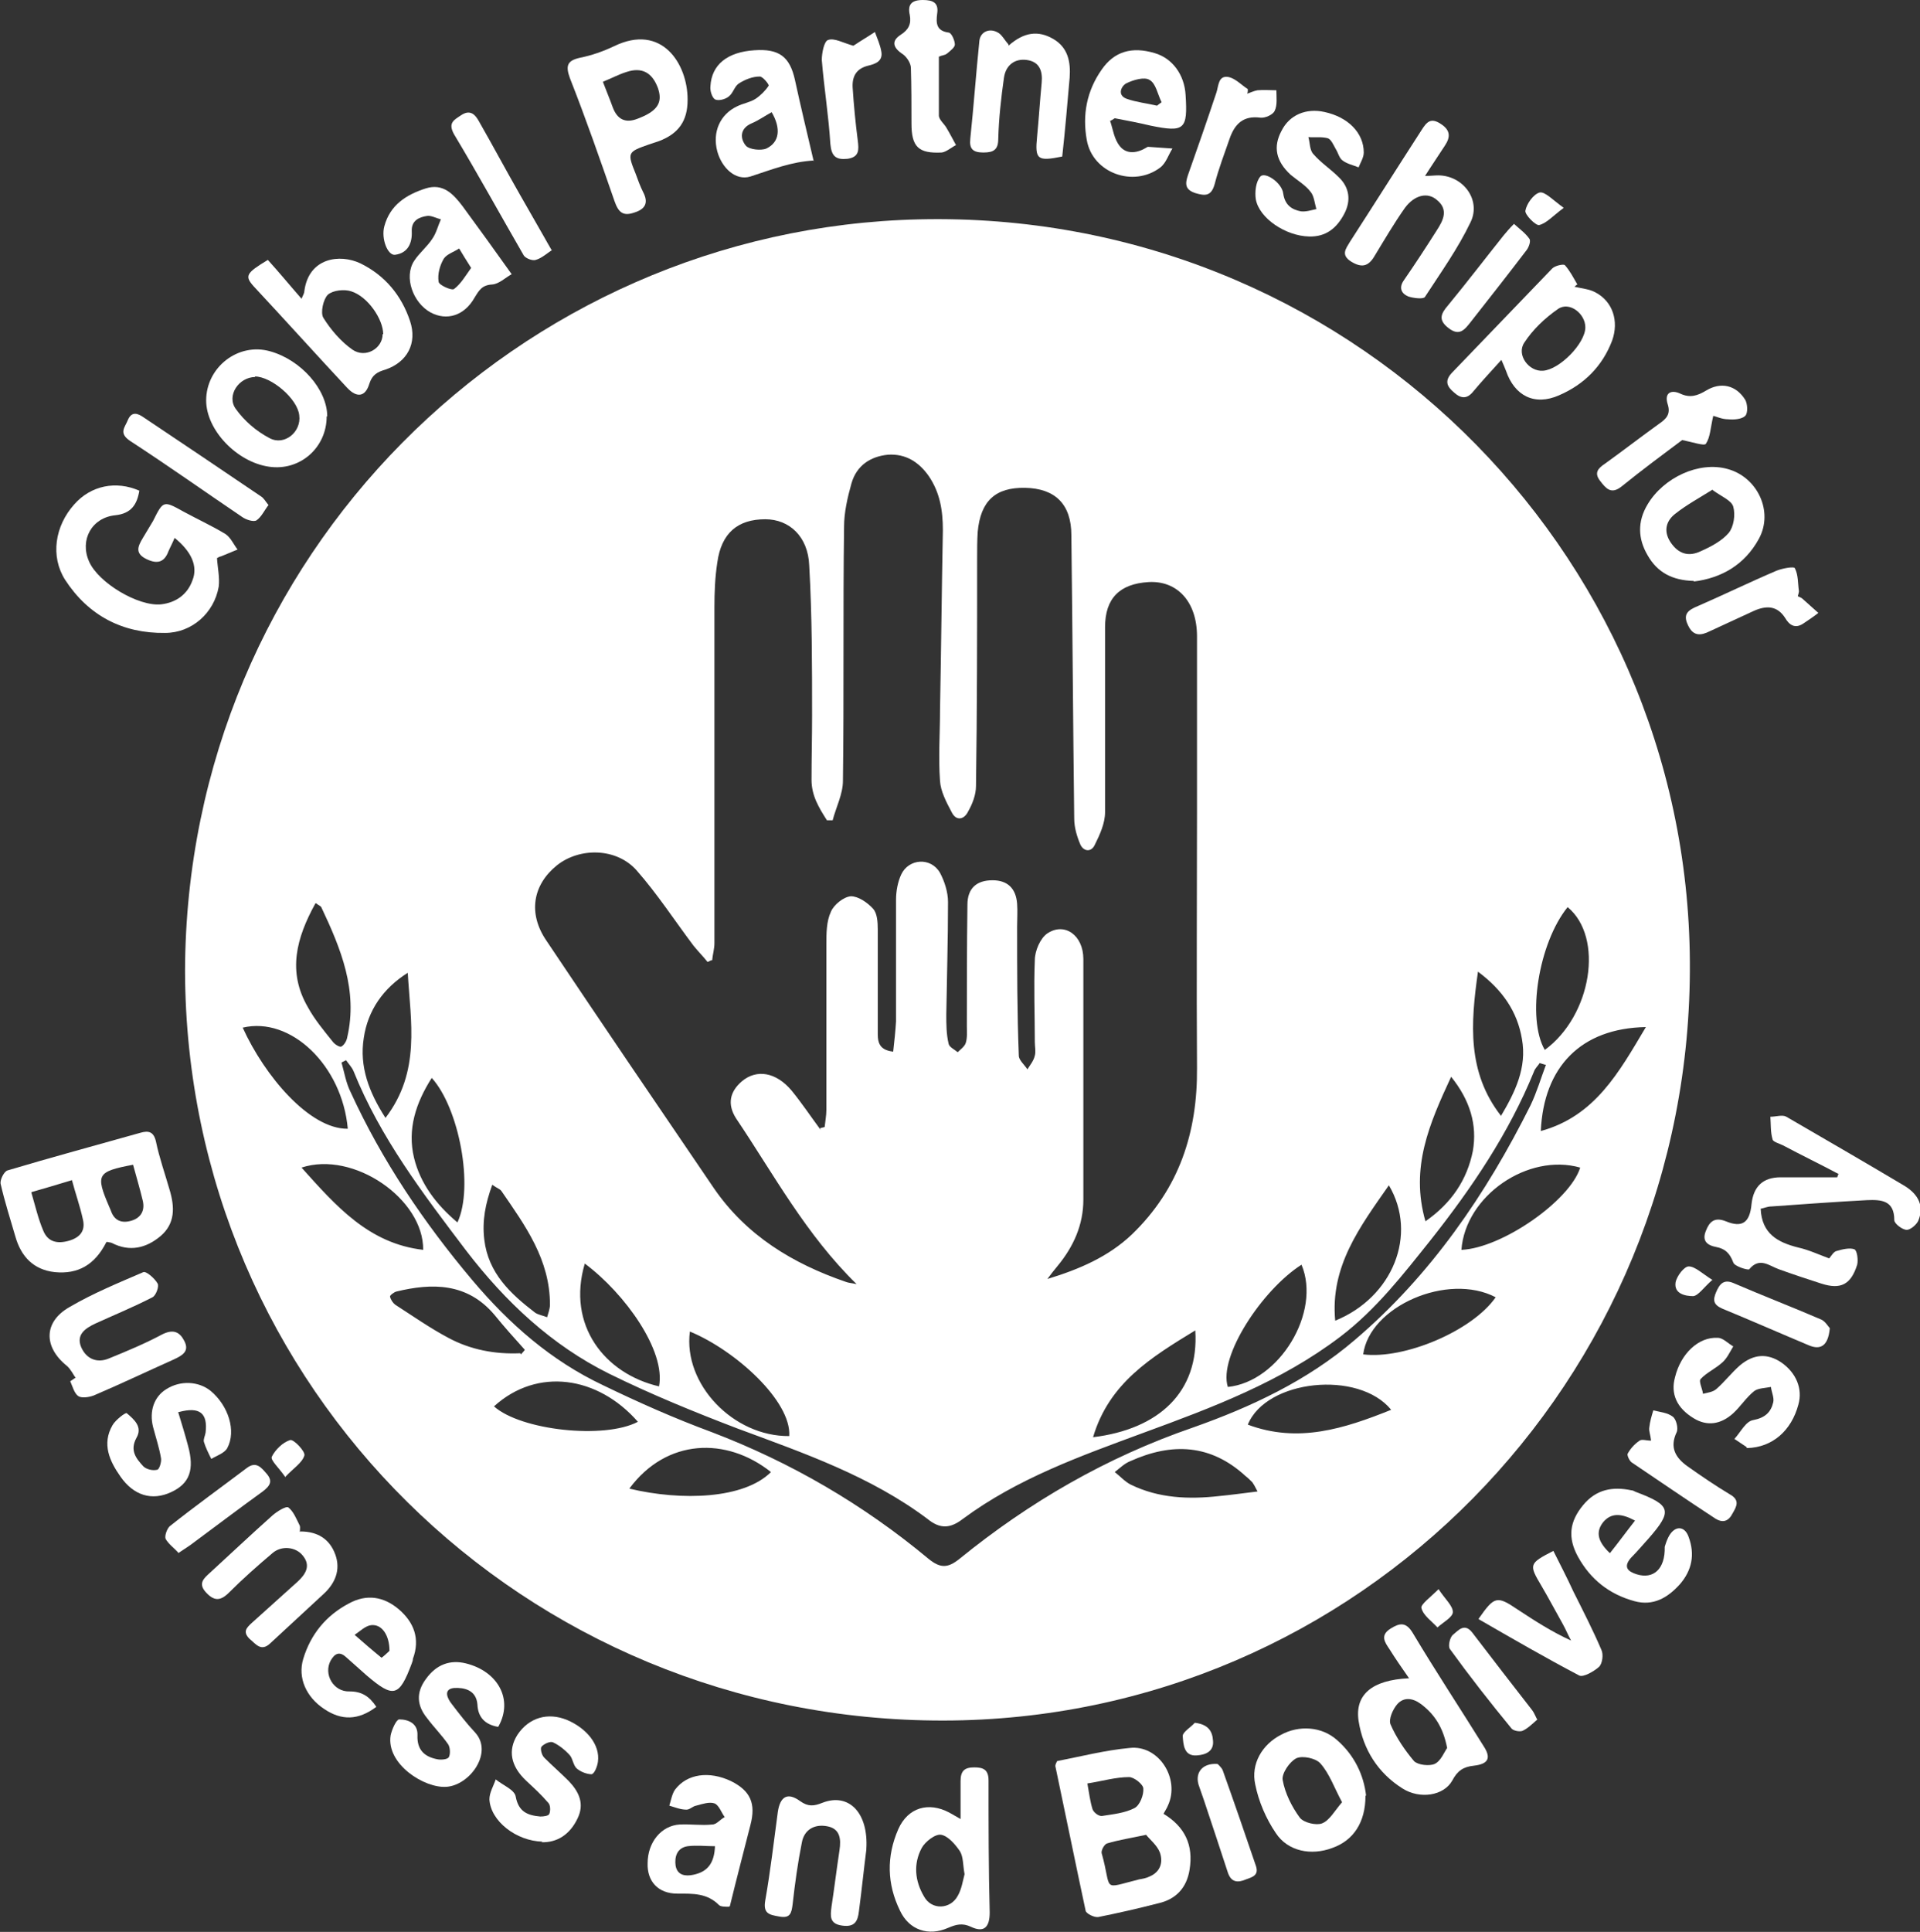 <svg xmlns="http://www.w3.org/2000/svg" id="Capa_2" data-name="Capa 2" viewBox="0 0 33.62 33.82"><rect x="0" y="0" width="33.62" height="33.82" fill="#333333" stroke="none"/><defs><style>      .cls-1 {        fill: #fff;      }    </style></defs><g id="Capa_1-2" data-name="Capa 1"><g><path class="cls-1" d="m3.24,17c.02-7.27,5.83-13,12.86-13.16,7.45-.17,13.45,5.76,13.49,13,.05,7.34-5.82,13.27-13.07,13.28-7.34.01-13.26-5.83-13.28-13.12Zm11.12,2.75l.08-.02c.01-.1.03-.2.03-.3,0-.96,0-1.92,0-2.89,0-.2,0-.41.08-.58.05-.12.22-.26.35-.27.13,0,.29.11.39.22.07.08.08.23.08.36,0,.59,0,1.19,0,1.78,0,.15-.01.33.27.36.02-.18.04-.36.05-.53,0-.71,0-1.42,0-2.13,0-.15.03-.31.09-.44.13-.28.52-.31.68-.03.08.15.14.34.14.51,0,.66-.02,1.31-.03,1.97,0,.17,0,.34.04.51.01.06.1.1.16.15.05-.05.12-.1.14-.16.03-.09.02-.2.02-.29,0-.71,0-1.42.01-2.13,0-.29.16-.43.44-.43.26,0,.41.14.43.41.01.13,0,.27,0,.4,0,.75,0,1.51.03,2.26,0,.08.1.16.15.24.05-.08.11-.15.13-.24.02-.07,0-.16,0-.24,0-.48-.02-.95,0-1.43,0-.17.1-.39.22-.47.3-.2.63.03.63.45,0,1.4,0,2.81,0,4.21,0,.44-.17.82-.45,1.16-.06.07-.12.15-.18.23.56-.17,1.07-.39,1.48-.78.83-.8,1.15-1.79,1.14-2.92-.01-1.5,0-3,0-4.5,0-1.02,0-2.03,0-3.05,0-.61-.35-.98-.85-.95-.5.03-.76.28-.76.79,0,1.08,0,2.16,0,3.24,0,.19-.09.39-.18.57-.06.13-.19.12-.25,0-.06-.14-.11-.3-.11-.46-.02-1.65-.03-3.31-.05-4.96,0-.55-.29-.82-.81-.83-.52-.01-.78.23-.83.77-.01.15-.01.31-.01.46,0,1.33,0,2.66-.02,3.99,0,.15-.06.31-.14.45-.07.14-.21.17-.29,0-.09-.17-.19-.36-.2-.54-.03-.41,0-.83,0-1.24.02-1.05.03-2.1.05-3.15,0-.34-.05-.66-.25-.95-.17-.24-.4-.39-.71-.37-.31.03-.55.19-.64.5-.07.25-.13.51-.13.76-.02,1.48,0,2.97-.02,4.45,0,.23-.12.46-.18.69h-.1c-.14-.22-.27-.43-.27-.71,0-.37.01-.74.01-1.11,0-.88,0-1.76-.05-2.64-.02-.51-.35-.81-.77-.81-.48,0-.77.24-.84.76-.04.26-.05.52-.05.78,0,1.96,0,3.92,0,5.88,0,.1-.03.2-.04.3-.03,0-.05.02-.08.03-.08-.1-.17-.19-.25-.29-.33-.44-.63-.9-.99-1.31-.35-.4-1-.41-1.4-.09-.42.34-.51.84-.18,1.32.97,1.45,1.95,2.89,2.93,4.33.57.83,1.38,1.32,2.31,1.64.05.02.1.02.19.04-.89-.87-1.45-1.92-2.11-2.9-.16-.25-.11-.47.1-.65.26-.22.6-.16.87.16.18.22.34.46.51.69Zm12.7-1.11s-.07-.02-.1-.03c-.03.05-.08.09-.1.15-.44,1.08-1.09,2.04-1.81,2.95-.48.6-.95,1.21-1.58,1.69-1.04.79-2.24,1.24-3.44,1.68-1.11.41-2.21.8-3.17,1.51-.22.17-.4.18-.62,0-1-.75-2.16-1.15-3.32-1.58-.76-.29-1.52-.6-2.25-.96-1.01-.5-1.82-1.26-2.51-2.16-.75-.99-1.5-1.97-1.97-3.14-.03-.07-.09-.13-.13-.19l-.08.04c.05.18.08.36.16.52.55,1.2,1.28,2.28,2.13,3.29.65.77,1.38,1.41,2.29,1.84.62.3,1.25.58,1.9.82,1.39.53,2.66,1.27,3.8,2.22.21.17.34.16.54,0,1.23-1,2.58-1.78,4.09-2.3,1.02-.36,2-.82,2.83-1.53,1.33-1.13,2.3-2.55,3.08-4.11.11-.23.18-.47.27-.71Zm-22.81-.65c.38.84,1.17,1.78,1.84,1.77-.1-1.11-1-1.97-1.84-1.77Zm5.99,4.13c-.32,1.08.35,1.93,1.3,2.15.12-.62-.59-1.62-1.3-2.15Zm16.04-2.58c.25-.42.46-.85.37-1.35-.08-.48-.34-.86-.77-1.18-.13.91-.19,1.76.4,2.52Zm-18.72-.67c-.28.44-.43.9-.31,1.4.11.45.39.82.76,1.13.29-.62.03-2-.45-2.53Zm-2.28,1.57c.61.68,1.18,1.33,2.13,1.44.01-.89-1.22-1.74-2.13-1.44Zm1.86-3.41c-.43.27-.7.66-.77,1.14-.08.5.09.95.38,1.4.62-.81.44-1.68.39-2.54Zm19.91,1.35c.82-.6,1.04-1.97.4-2.5-.51.63-.72,1.95-.4,2.5Zm-21.53-2.56c-.33.6-.49,1.19-.13,1.81.12.22.28.41.44.61.03.04.12.1.15.08.05-.03.09-.1.1-.16.19-.82-.11-1.55-.45-2.27-.01-.03-.05-.04-.1-.08Zm20.07,6.06c.71-.03,1.9-.86,2.08-1.44-.91-.26-2.01.49-2.08,1.44Zm-4.09,2.4c.9-.09,1.64-1.31,1.29-2.14-.69.44-1.46,1.61-1.29,2.14Zm7.32-6.3c-1.14.02-1.79.7-1.84,1.82.95-.26,1.37-1.03,1.84-1.82Zm-16.74,5.33c-.12.92.76,1.84,1.74,1.83.04-.61-.94-1.5-1.74-1.83Zm12.24-2.56c-.51.73-1.03,1.42-.94,2.37,1.01-.41,1.45-1.51.94-2.37Zm-2.3,5.36c-.05-.1-.07-.13-.09-.16-.04-.04-.08-.08-.12-.11-.61-.56-1.29-.59-2.02-.26-.1.04-.18.12-.27.19.09.07.18.17.28.22.49.24,1.02.26,1.55.2.21-.02.42-.05.67-.08Zm2.94-4.73c.46-.32.73-.73.83-1.23.08-.46-.05-.89-.38-1.3-.38.82-.72,1.59-.45,2.53Zm-16.34-.64c-.12.33-.18.63-.14.96.07.59.46.95.89,1.28.06.04.14.05.21.08.02-.07.05-.15.05-.22,0-.79-.43-1.38-.85-1.99-.03-.04-.08-.05-.16-.11Zm.03,3.88c.47.42,1.93.58,2.52.27-.7-.8-1.76-.96-2.52-.27Zm.47-.91s.05-.05.07-.08c-.18-.2-.36-.4-.53-.61-.48-.57-1.1-.56-1.72-.41-.04.01-.12.07-.11.09.01.05.05.11.09.14.31.2.61.41.93.58.39.21.82.29,1.26.27Zm17.07-1c-.84-.44-2.21.16-2.32,1,.72.09,1.91-.41,2.32-1Zm-7.05,2.45c1.15-.14,1.86-.79,1.79-1.87-.77.47-1.51.92-1.79,1.87Zm5.22-.48c-.57-.7-2.19-.53-2.51.26.88.33,1.69.07,2.51-.26Zm-13.34,1.38c.92.22,2.01.18,2.48-.29-.78-.62-1.83-.59-2.48.29Z"></path><path class="cls-1" d="m1.86,21.75c-.2.39-.49.56-.9.52-.37-.04-.59-.27-.69-.62-.09-.31-.19-.62-.26-.93-.01-.07.06-.21.12-.23.77-.23,1.55-.44,2.33-.66.14-.04.23-.02.27.15.06.29.16.57.24.85.09.3.1.59-.16.81-.25.21-.54.28-.85.12-.02-.01-.05-.01-.09-.02Zm-1.31-.87c.07.24.12.46.21.67.08.19.24.23.45.17.2-.06.29-.18.24-.38-.05-.23-.13-.45-.19-.68-.26.08-.47.14-.71.21Zm1.78-.49c-.63.12-.66.17-.42.73.01.02.02.05.03.07.06.18.19.23.36.18.17-.05.24-.18.2-.35-.05-.21-.11-.41-.17-.63Z"></path><path class="cls-1" d="m20.37,31.75c.38.23.53.55.46.98-.05.32-.24.52-.55.59-.35.09-.7.17-1.05.24-.07.01-.21-.06-.22-.11-.18-.84-.35-1.68-.53-2.53,0-.02,0-.03.03-.09.41-.08.84-.19,1.27-.23.51-.06.89.54.67,1.01-.02.05-.05.09-.08.15Zm-.3.37c-.28.06-.48.09-.68.15-.05.01-.11.12-.1.17.19.67-.02.63.66.46.06-.01.12-.02.18-.05.19-.08.24-.25.18-.42-.05-.13-.18-.23-.25-.32Zm-1.03-.9c.03.17.05.32.09.45.02.06.11.13.17.12.19-.03.4-.05.57-.14.09-.05.16-.23.15-.34,0-.07-.16-.2-.25-.2-.23,0-.47.07-.72.11Z"></path><path class="cls-1" d="m32.19,20.55c-.32-.17-.65-.33-.97-.5-.06-.03-.17-.06-.18-.1-.04-.13-.03-.27-.04-.4.1,0,.21-.04.28,0,.69.4,1.38.8,2.07,1.21.26.16.34.37.24.61-.03.07-.14.16-.2.16-.08,0-.22-.11-.22-.17,0-.35-.23-.36-.48-.35-.56.03-1.11.07-1.67.11-.07,0-.13.03-.19.04.02.44.3.59.66.68.18.04.35.12.54.19.04-.05.08-.12.13-.13.1-.03.23-.06.31-.03.05.02.07.19.05.27-.11.35-.29.44-.63.33-.25-.08-.49-.16-.74-.25-.17-.06-.34-.22-.52,0-.02.02-.26-.05-.28-.12-.06-.16-.14-.24-.3-.27-.16-.03-.25-.11-.18-.28.06-.16.15-.25.35-.17.29.12.42.02.45-.3q.05-.47.51-.47c.33,0,.66,0,.99,0l.03-.08Z"></path><path class="cls-1" d="m3.06,9.41c-.04.1-.08.17-.11.24-.07.19-.19.23-.38.14-.21-.1-.16-.22-.07-.37.06-.1.12-.2.18-.3.18-.36.18-.36.54-.16.24.13.5.25.73.39.09.06.14.18.21.27-.1.04-.19.08-.29.12-.02,0-.05.02-.07.03.01.17.05.34.03.5-.08.46-.47.81-.94.81-.74.01-1.34-.3-1.75-.93-.26-.41-.18-.94.16-1.32.29-.33.73-.42,1.14-.24-.04.24-.14.4-.42.43-.41.04-.63.43-.46.81.16.37.86.79,1.26.75.26-.03.46-.17.55-.42.1-.25-.02-.51-.32-.75Z"></path><path class="cls-1" d="m12.04,1.75c0,.37-.16.59-.5.72-.06.02-.12.04-.18.06-.37.13-.38.14-.23.51.04.11.08.22.13.32.1.19.04.3-.15.36-.2.07-.28,0-.35-.2-.25-.72-.5-1.44-.78-2.15-.08-.22-.05-.31.18-.36.2-.04.4-.11.59-.2.84-.41,1.29.31,1.29.93Zm-1.48-.31c.06.16.12.3.17.44q.12.32.43.2s.08-.03.12-.05c.25-.12.32-.26.24-.49-.1-.27-.28-.37-.55-.28-.13.04-.26.11-.41.17Z"></path><path class="cls-1" d="m26.29,6.3c-.18.2-.34.37-.49.55-.11.14-.22.13-.34.02-.12-.1-.17-.2-.04-.34.59-.61,1.17-1.22,1.76-1.83.05-.05.19-.08.22-.06.09.1.15.22.22.34-.02.01-.04.03-.05.04.13.03.26.04.37.1.3.16.41.5.29.84-.17.45-.49.77-.93.96-.43.19-.78.01-.93-.43-.02-.05-.04-.1-.08-.19Zm1.47-.57c0-.24-.28-.46-.48-.32-.23.16-.44.36-.59.59-.14.21.08.51.33.49.29-.02.74-.48.74-.76Z"></path><path class="cls-1" d="m4.69,4.55c.2.22.38.44.59.68.03-.07.05-.1.05-.14.08-.58.62-.65.98-.48.43.21.72.56.87,1.01.13.39-.05.72-.43.85-.14.04-.23.09-.28.24-.07.24-.22.26-.39.08-.55-.59-1.09-1.19-1.64-1.78-.16-.18-.13-.23.25-.46Zm2.02,1.3c0-.26-.27-.66-.56-.75-.12-.04-.32-.02-.41.06-.08.08-.13.31-.08.4.13.21.31.42.51.56.23.16.53-.02.53-.27Z"></path><path class="cls-1" d="m24.68,29.39c-.14-.2-.25-.36-.35-.52-.08-.12-.17-.24.02-.36.16-.1.27-.12.39.08.4.67.83,1.32,1.24,1.98.13.2.09.31-.17.34-.19.02-.29.09-.38.26-.15.27-.57.33-.87.14-.43-.27-.69-.68-.77-1.18-.07-.46.23-.72.88-.75Zm.66,1.21c-.07-.36-.22-.59-.46-.77-.15-.11-.3-.12-.41,0-.08.09-.16.27-.12.36.1.23.25.45.41.64.07.07.27.09.36.05.11-.05.17-.21.22-.28Z"></path><path class="cls-1" d="m16.82,31.86c0-.26,0-.47,0-.68,0-.18.07-.24.24-.24.16,0,.25.04.25.23,0,.77,0,1.54.02,2.31,0,.26-.1.36-.33.25-.15-.07-.26-.04-.4.02-.34.15-.68.04-.84-.3-.23-.47-.24-.95-.03-1.43.17-.38.53-.48.89-.29.05.03.11.06.21.12Zm.07.95c-.03-.16-.02-.3-.08-.4-.08-.12-.21-.27-.33-.29-.1-.02-.28.12-.34.23-.15.28-.12.58.04.85.13.24.46.23.59-.01.07-.12.09-.27.12-.38Z"></path><path class="cls-1" d="m24.93,3.08c.13,0,.19-.01.25-.01.44,0,.76.43.57.82-.22.46-.52.88-.8,1.31-.03.04-.2.02-.29-.01-.12-.05-.17-.15-.08-.28.2-.29.39-.58.58-.88.11-.17.21-.36,0-.53-.16-.14-.39-.09-.56.14-.19.27-.36.56-.53.84-.11.19-.23.21-.41.1-.19-.12-.09-.23-.02-.35.42-.65.83-1.3,1.25-1.95.09-.14.16-.23.34-.11.17.11.17.23.07.38-.11.17-.22.33-.36.55Z"></path><path class="cls-1" d="m8.96,4.8c-.11.06-.22.17-.34.18-.18.01-.23.1-.31.23-.18.32-.49.41-.77.26-.31-.17-.47-.62-.29-.9.09-.14.23-.25.32-.39.07-.1.1-.23.15-.34-.08-.02-.17-.07-.24-.06-.14.02-.28.08-.27.27.01.21-.07.38-.29.41-.13.02-.25-.28-.19-.5.1-.37.38-.55.72-.66.31-.1.49.1.65.31.28.38.56.77.86,1.19Zm-.71-.11c-.09-.14-.15-.24-.21-.34-.09.06-.22.1-.27.18-.07.12-.11.27-.09.4,0,.06.23.16.27.13.12-.09.2-.23.3-.37Z"></path><path class="cls-1" d="m14.25,2.81s.01,0,0,0c-.39.02-.74.16-1.11.28-.26.08-.5-.15-.58-.44-.09-.34.05-.65.35-.79.1-.05.23-.07.32-.13.09-.06.17-.14.23-.23.01-.02-.11-.17-.16-.16-.12,0-.25.05-.36.12-.08.05-.1.17-.18.23-.06.05-.18.08-.24.05-.05-.03-.09-.15-.08-.23.02-.38.3-.6.77-.63.43-.03.62.11.71.52.1.46.21.92.33,1.43Zm-.73-.85c-.13.07-.24.15-.36.2-.21.09-.2.27-.1.39.06.07.27.09.36.05.23-.11.26-.35.09-.64Z"></path><path class="cls-1" d="m29.66,10.17c-.38-.01-.64-.15-.81-.45-.17-.29-.18-.59,0-.89.28-.47.9-.76,1.4-.62.52.14.81.74.55,1.22-.25.46-.66.69-1.14.75Zm.33-1.6c-.24.15-.46.27-.65.42-.16.12-.22.3-.09.5.14.21.32.26.53.16.18-.08.37-.18.49-.32.09-.11.12-.32.08-.46-.03-.11-.21-.18-.36-.29Z"></path><path class="cls-1" d="m29.15,27.08s.04-.15.1-.23c.11-.15.26-.12.32.06.11.3.06.58-.16.83-.21.23-.46.38-.79.29-.44-.12-.77-.38-.99-.78-.18-.33-.15-.61.09-.9.23-.28.52-.33.85-.26.03,0,.05.02.08.03.61.23.64.33.22.81-.1.11-.2.23-.31.34-.14.16-.06.24.1.29.29.09.5-.09.49-.48Zm-.96.11c.16-.2.29-.38.44-.57-.24-.13-.42-.14-.56.03-.14.18-.08.35.12.54Z"></path><path class="cls-1" d="m19.44,2.12c.05.15.07.32.17.44.12.15.31.12.47.02,0,0,.02-.01.02-.01.14.01.29.02.43.03-.07.11-.11.25-.21.33-.47.36-1.19.1-1.29-.48-.08-.44,0-.86.26-1.23.22-.32.53-.41.93-.29.31.09.52.38.54.73.04.61-.02.66-.61.54-.21-.05-.42-.09-.63-.13-.03.02-.06.04-.09.05Zm.82-.27s.05-.04.08-.06c-.07-.14-.1-.33-.21-.39-.09-.06-.29,0-.41.06-.09.05-.16.21.01.27.17.06.36.08.53.12Z"></path><path class="cls-1" d="m5.72,7.29c0,.55-.47.96-1.01.88-.56-.08-1.1-.64-1.1-1.16,0-.58.56-1.02,1.12-.86.54.15,1,.67,1,1.14Zm-1.25-.69c-.29,0-.51.33-.34.56.15.21.36.39.59.51.26.14.56-.11.52-.4-.03-.29-.49-.68-.78-.68Z"></path><path class="cls-1" d="m6.59,29.88c-.32.24-.61.24-.91.04-.32-.21-.47-.55-.37-.88.13-.43.4-.76.8-.97.31-.17.61-.12.87.1.27.23.38.52.25.87,0,.03-.01.05-.02.08-.22.59-.32.61-.79.21-.12-.11-.24-.21-.36-.32-.12-.11-.2-.06-.27.06-.13.24.05.55.33.54.22,0,.35.09.47.27Zm.23-.98c0-.27-.13-.47-.32-.45-.1.01-.2.11-.29.17.16.14.31.27.47.4.01,0,.11-.09.14-.12Z"></path><path class="cls-1" d="m12.76,33.38c-.06,0-.14,0-.17-.03-.21-.21-.45-.2-.73-.2-.34,0-.53-.22-.52-.53,0-.37.24-.66.56-.68.19-.01.38.02.57,0,.08,0,.14-.09.22-.13-.06-.08-.1-.21-.18-.24-.09-.03-.21.01-.32.04-.06.01-.11.07-.17.07-.1,0-.2-.04-.3-.07.03-.1.05-.21.1-.28.21-.28.6-.33.98-.15.34.17.44.39.34.77-.12.47-.24.93-.36,1.42Zm-.23-1.06c-.17,0-.33-.02-.49,0-.19.03-.23.19-.21.34.03.17.17.19.31.16.24-.05.37-.19.38-.51Z"></path><path class="cls-1" d="m23.91,31.44c0,.46-.21.78-.58.91-.37.14-.78.06-.99-.26-.17-.25-.3-.55-.36-.85-.08-.36.12-.7.45-.87.31-.17.71-.15.98.09.31.27.47.62.51.97Zm-.41.11c-.14-.26-.22-.5-.38-.68-.08-.09-.31-.14-.42-.09-.12.06-.26.27-.24.38.04.23.16.47.3.66.07.09.29.14.39.1.13-.05.22-.22.35-.37Z"></path><path class="cls-1" d="m8.72,30.23c-.23-.04-.35-.17-.36-.39-.02-.26-.24-.3-.41-.29-.19.02-.12.18-.04.28.13.17.26.34.41.5.32.35-.09.92-.5.95-.39.03-1.06-.4-.98-.9.02-.1.1-.28.15-.28.16,0,.33.07.32.28-.01.26.13.38.36.42.06.01.17,0,.19-.04.03-.06.02-.17-.01-.22-.11-.16-.25-.3-.37-.46-.18-.22-.2-.45-.02-.69.18-.25.42-.34.7-.27.56.14.83.63.57,1.1Z"></path><path class="cls-1" d="m22.92,4.14c-.41-.01-.87-.32-.93-.65-.02-.13,0-.31.08-.4.08-.09.38.11.4.3.03.2.15.28.31.31.09.01.18-.02.27-.04-.03-.1-.04-.23-.1-.3-.09-.12-.23-.2-.35-.3-.26-.24-.31-.49-.16-.77.14-.28.43-.4.75-.33.42.09.69.37.69.71,0,.09-.06.18-.09.26-.1-.04-.2-.06-.28-.12-.06-.04-.08-.14-.12-.2-.04-.07-.08-.17-.14-.19-.11-.03-.23-.01-.34-.02.03.1.02.23.09.3.13.15.3.26.44.4.19.18.22.41.1.64-.13.25-.32.41-.62.4Z"></path><path class="cls-1" d="m9.5,32.24c-.46-.01-.91-.36-.93-.74,0-.12.07-.23.11-.35.12.1.33.18.35.3.05.27.21.33.43.35.06,0,.15-.01.16-.05.02-.05.02-.15-.02-.19-.12-.14-.25-.26-.38-.38-.28-.26-.33-.54-.16-.81.2-.3.53-.4.87-.26.35.15.58.44.54.73-.01.08-.06.21-.11.22-.08,0-.19-.04-.26-.1-.06-.05-.07-.17-.12-.23-.08-.09-.19-.18-.3-.23-.05-.02-.16.03-.2.08-.02.03,0,.14.05.19.14.14.29.27.43.41.18.19.28.4.15.66-.13.27-.35.42-.63.41Z"></path><path class="cls-1" d="m30.58,25.33s-.12-.08-.21-.14c.11-.12.2-.31.33-.33.21-.04.31-.14.35-.31.02-.08-.03-.18-.04-.27-.1.02-.22.02-.29.07-.14.11-.24.27-.37.39-.22.2-.46.23-.69.09-.3-.18-.41-.43-.33-.72.1-.41.41-.71.75-.69.09,0,.18.1.27.15-.06.1-.11.21-.19.28-.12.11-.28.18-.38.29-.04.04.03.17.04.26.08-.02.17-.03.23-.08.15-.13.27-.29.42-.42.24-.2.48-.21.72-.05.26.18.38.46.3.74-.12.45-.45.75-.9.76Z"></path><path class="cls-1" d="m17.66.8c.27-.24.52-.27.78-.12.26.15.31.4.29.68-.04.46-.08.93-.13,1.38-.44.09-.48.05-.44-.35.03-.31.05-.63.08-.94.02-.21-.04-.37-.26-.4-.22-.03-.37.1-.4.31-.05.35-.09.71-.1,1.07,0,.19-.08.24-.26.24-.18,0-.25-.06-.23-.24.06-.57.1-1.14.16-1.72.02-.16.19-.23.34-.13.06.04.1.12.17.2Z"></path><path class="cls-1" d="m3.12,24.72c.06.2.12.39.17.58.12.43.03.67-.29.82-.34.16-.66.06-.89-.27-.19-.27-.33-.57-.14-.9.05-.09.23-.23.25-.21.13.11.28.24.17.43-.12.22-.01.36.12.5.05.05.16.08.24.06.04,0,.08-.14.07-.2-.03-.18-.09-.36-.14-.55-.07-.28.02-.53.23-.66.25-.16.57-.14.78.03.31.26.45.7.29,1-.05.09-.18.13-.28.19-.05-.1-.1-.2-.13-.3-.01-.05.02-.1.03-.16.04-.34-.1-.46-.47-.36Z"></path><path class="cls-1" d="m1.33,24.13c-.05-.07-.09-.16-.16-.22-.41-.33-.41-.77.05-1.03.41-.24.85-.42,1.29-.61.05-.02.2.11.25.2.03.05-.03.21-.09.24-.33.17-.67.31-1,.46-.17.08-.34.19-.25.41.09.21.28.29.49.2.32-.13.63-.26.93-.42.2-.1.31-.04.39.12.09.18-.04.25-.19.32-.47.21-.93.43-1.4.63-.08.03-.21.05-.27.01-.07-.05-.1-.17-.14-.26.03-.02.06-.04.09-.06Z"></path><path class="cls-1" d="m5.26,26.81c.3,0,.51.13.61.4.1.27,0,.51-.21.7-.31.29-.62.57-.93.86-.16.15-.25.01-.36-.08-.12-.12-.06-.19.04-.28.27-.24.53-.48.8-.72.14-.13.24-.28.09-.46-.12-.15-.37-.18-.53-.04-.26.22-.52.45-.76.69-.15.15-.26.15-.4,0-.15-.16-.04-.25.07-.35.36-.33.72-.67,1.09-1,.08-.07.24-.17.28-.14.09.07.14.2.2.32.01.03,0,.07,0,.11Z"></path><path class="cls-1" d="m15.17,32.38c-.04.31-.08.7-.13,1.08-.02.17-.07.28-.29.25-.23-.03-.21-.17-.19-.33.05-.33.09-.66.14-.99.03-.2.01-.38-.22-.42-.22-.04-.4.06-.44.29-.07.35-.12.71-.16,1.07-.02.16-.04.26-.24.22-.17-.03-.28-.05-.24-.28.09-.51.15-1.03.22-1.55.04-.27.17-.35.39-.19.14.1.24.09.39.03.46-.18.81.17.77.81Z"></path><path class="cls-1" d="m25.89,28.34c.28-.4.32-.41.69-.16.29.19.58.38.93.54-.05-.09-.09-.19-.14-.28-.13-.23-.25-.46-.38-.68-.22-.37-.22-.39.21-.61.12.24.24.47.35.71.17.34.34.67.49,1.02.04.08.02.24-.04.3-.09.08-.28.19-.35.15-.59-.31-1.16-.64-1.75-.98Z"></path><path class="cls-1" d="m29.46,7.7c-.32.24-.7.52-1.07.82-.18.14-.27.03-.37-.1-.11-.14-.04-.22.08-.3.32-.23.63-.47.95-.7.13-.09.21-.17.15-.35-.06-.2.07-.25.22-.18.17.08.3.04.45-.05.26-.16.53-.1.69.16.04.07.05.23,0,.28-.06.06-.2.07-.3.06-.11,0-.21-.05-.26-.06-.05.21-.05.37-.13.49-.03.04-.23-.03-.43-.07Z"></path><path class="cls-1" d="m16.44.99c0,.37,0,.7,0,1.03,0,.08.1.15.14.23.06.1.11.2.16.29-.08.04-.17.12-.25.13-.41.02-.53-.1-.53-.51,0-.32,0-.65-.01-.97,0-.08-.07-.19-.14-.24-.17-.11-.21-.23-.04-.34.14-.09.19-.19.16-.35C15.89.08,15.96,0,16.16,0c.18,0,.28.05.25.24-.02.16-.02.3.2.33.05,0,.11.14.11.21,0,.05-.08.11-.14.16-.04.03-.1.03-.13.05Z"></path><path class="cls-1" d="m4.71,8.83c-.08.1-.13.22-.22.28-.05.03-.18-.01-.25-.06-.65-.44-1.3-.9-1.96-1.33-.21-.14-.09-.24-.04-.37.07-.16.18-.11.28-.04.69.46,1.37.92,2.05,1.38.05.03.08.09.13.15Z"></path><path class="cls-1" d="m9.68,4.37c-.1.06-.19.15-.3.18-.06.02-.18-.03-.21-.08-.41-.71-.8-1.42-1.22-2.12-.11-.2,0-.25.12-.33.16-.11.25-.02.32.11.24.42.47.85.71,1.27.15.26.29.51.44.77.03.05.06.11.12.21Z"></path><path class="cls-1" d="m21.84,1.64c.06-.02.12-.05.18-.06.11-.01.22,0,.33,0,0,.12.02.26-.03.36-.03.07-.17.13-.25.12-.3-.04-.45.11-.54.37-.09.26-.19.52-.26.79-.06.22-.17.21-.34.16-.18-.06-.18-.16-.13-.31.17-.48.34-.97.5-1.45.04-.12.03-.31.22-.27.12.03.22.14.33.21,0,.03,0,.05-.01.08Z"></path><path class="cls-1" d="m31.46,10.43s.08.03.1.05c.09.08.19.17.28.25-.09.07-.18.13-.27.19-.14.09-.24.02-.31-.1-.14-.22-.33-.22-.54-.13-.26.12-.52.24-.78.36-.16.08-.29.09-.38-.1-.1-.2,0-.27.17-.34.46-.2.91-.42,1.38-.62.1-.04.31-.08.32-.04.06.12.05.26.07.4,0,.02-.01.05-.02.09Z"></path><path class="cls-1" d="m28.91,25.21c-.01-.09-.04-.16-.03-.22.01-.1.04-.2.07-.3.12.03.25.04.34.11.06.04.1.2.07.27-.13.27-.02.45.19.6.24.17.49.34.74.49.18.1.12.21.05.33-.07.14-.17.18-.31.09-.49-.32-.97-.65-1.46-.98-.04-.03-.08-.12-.07-.15.05-.09.12-.17.21-.23.04-.03.12,0,.2,0Z"></path><path class="cls-1" d="m14.95.8s-.01,0,.01-.01c.12-.08.24-.15.36-.23.04.11.09.22.11.33.04.18-.1.23-.23.26-.2.05-.28.18-.27.38.02.31.05.62.09.93.02.16.03.29-.18.32-.2.02-.28-.04-.3-.26-.03-.49-.11-.98-.15-1.47,0-.12.04-.33.11-.35.11-.04.26.05.44.1Z"></path><path class="cls-1" d="m26.5,3.91c.11.1.21.17.28.27.03.04-.01.15-.05.2-.32.42-.65.84-.98,1.26-.11.14-.2.25-.39.1-.18-.14-.13-.25,0-.4.33-.4.65-.82.97-1.22.05-.06.1-.12.18-.2Z"></path><path class="cls-1" d="m32.04,23.26c-.03.3-.16.38-.37.29-.5-.21-1-.43-1.51-.64-.16-.07-.17-.15-.11-.29.06-.14.13-.23.3-.16.51.22,1.03.42,1.54.64.07.03.12.12.15.15Z"></path><path class="cls-1" d="m3.13,27.19c-.08-.09-.18-.16-.23-.25-.02-.05.02-.17.07-.22.44-.35.9-.68,1.35-1.02.17-.13.26,0,.35.1.11.13.06.21-.07.31-.43.31-.85.63-1.27.94-.06.04-.12.08-.21.14Z"></path><path class="cls-1" d="m21.32,30.88s.07.06.09.11c.2.56.39,1.11.58,1.67.06.17-.06.2-.17.24-.14.06-.26.06-.32-.12-.14-.43-.28-.85-.42-1.27-.03-.08-.05-.15-.08-.23-.09-.23.04-.42.32-.4Z"></path><path class="cls-1" d="m26.91,30.11c-.08.07-.16.15-.25.19-.05.02-.17,0-.2-.05-.37-.45-.73-.91-1.07-1.38-.04-.05,0-.21.05-.25.09-.07.2-.22.34-.04.35.46.7.91,1.05,1.36.03.04.05.09.09.17Z"></path><path class="cls-1" d="m25.19,27.82c.11.17.25.29.25.4,0,.09-.17.18-.27.27-.1-.11-.25-.21-.28-.34-.02-.06.16-.19.31-.34Z"></path><path class="cls-1" d="m4.99,25.85c-.11-.16-.26-.29-.23-.35.06-.12.19-.25.32-.29.06-.02.27.2.25.27-.04.13-.19.22-.34.38Z"></path><path class="cls-1" d="m27.38,3.64c-.19.14-.3.27-.43.3-.06.01-.25-.18-.24-.25.02-.12.14-.29.25-.32.09-.02.23.13.41.26Z"></path><path class="cls-1" d="m29.99,22.4c-.16.14-.25.28-.34.29-.14,0-.34-.04-.31-.24.02-.11.15-.28.23-.28.11,0,.23.12.42.24Z"></path><path class="cls-1" d="m20.93,30.16c.23.03.3.15.31.31.02.19-.13.25-.28.26-.23.02-.24-.19-.25-.34,0-.07.14-.15.21-.23Z"></path></g></g></svg>